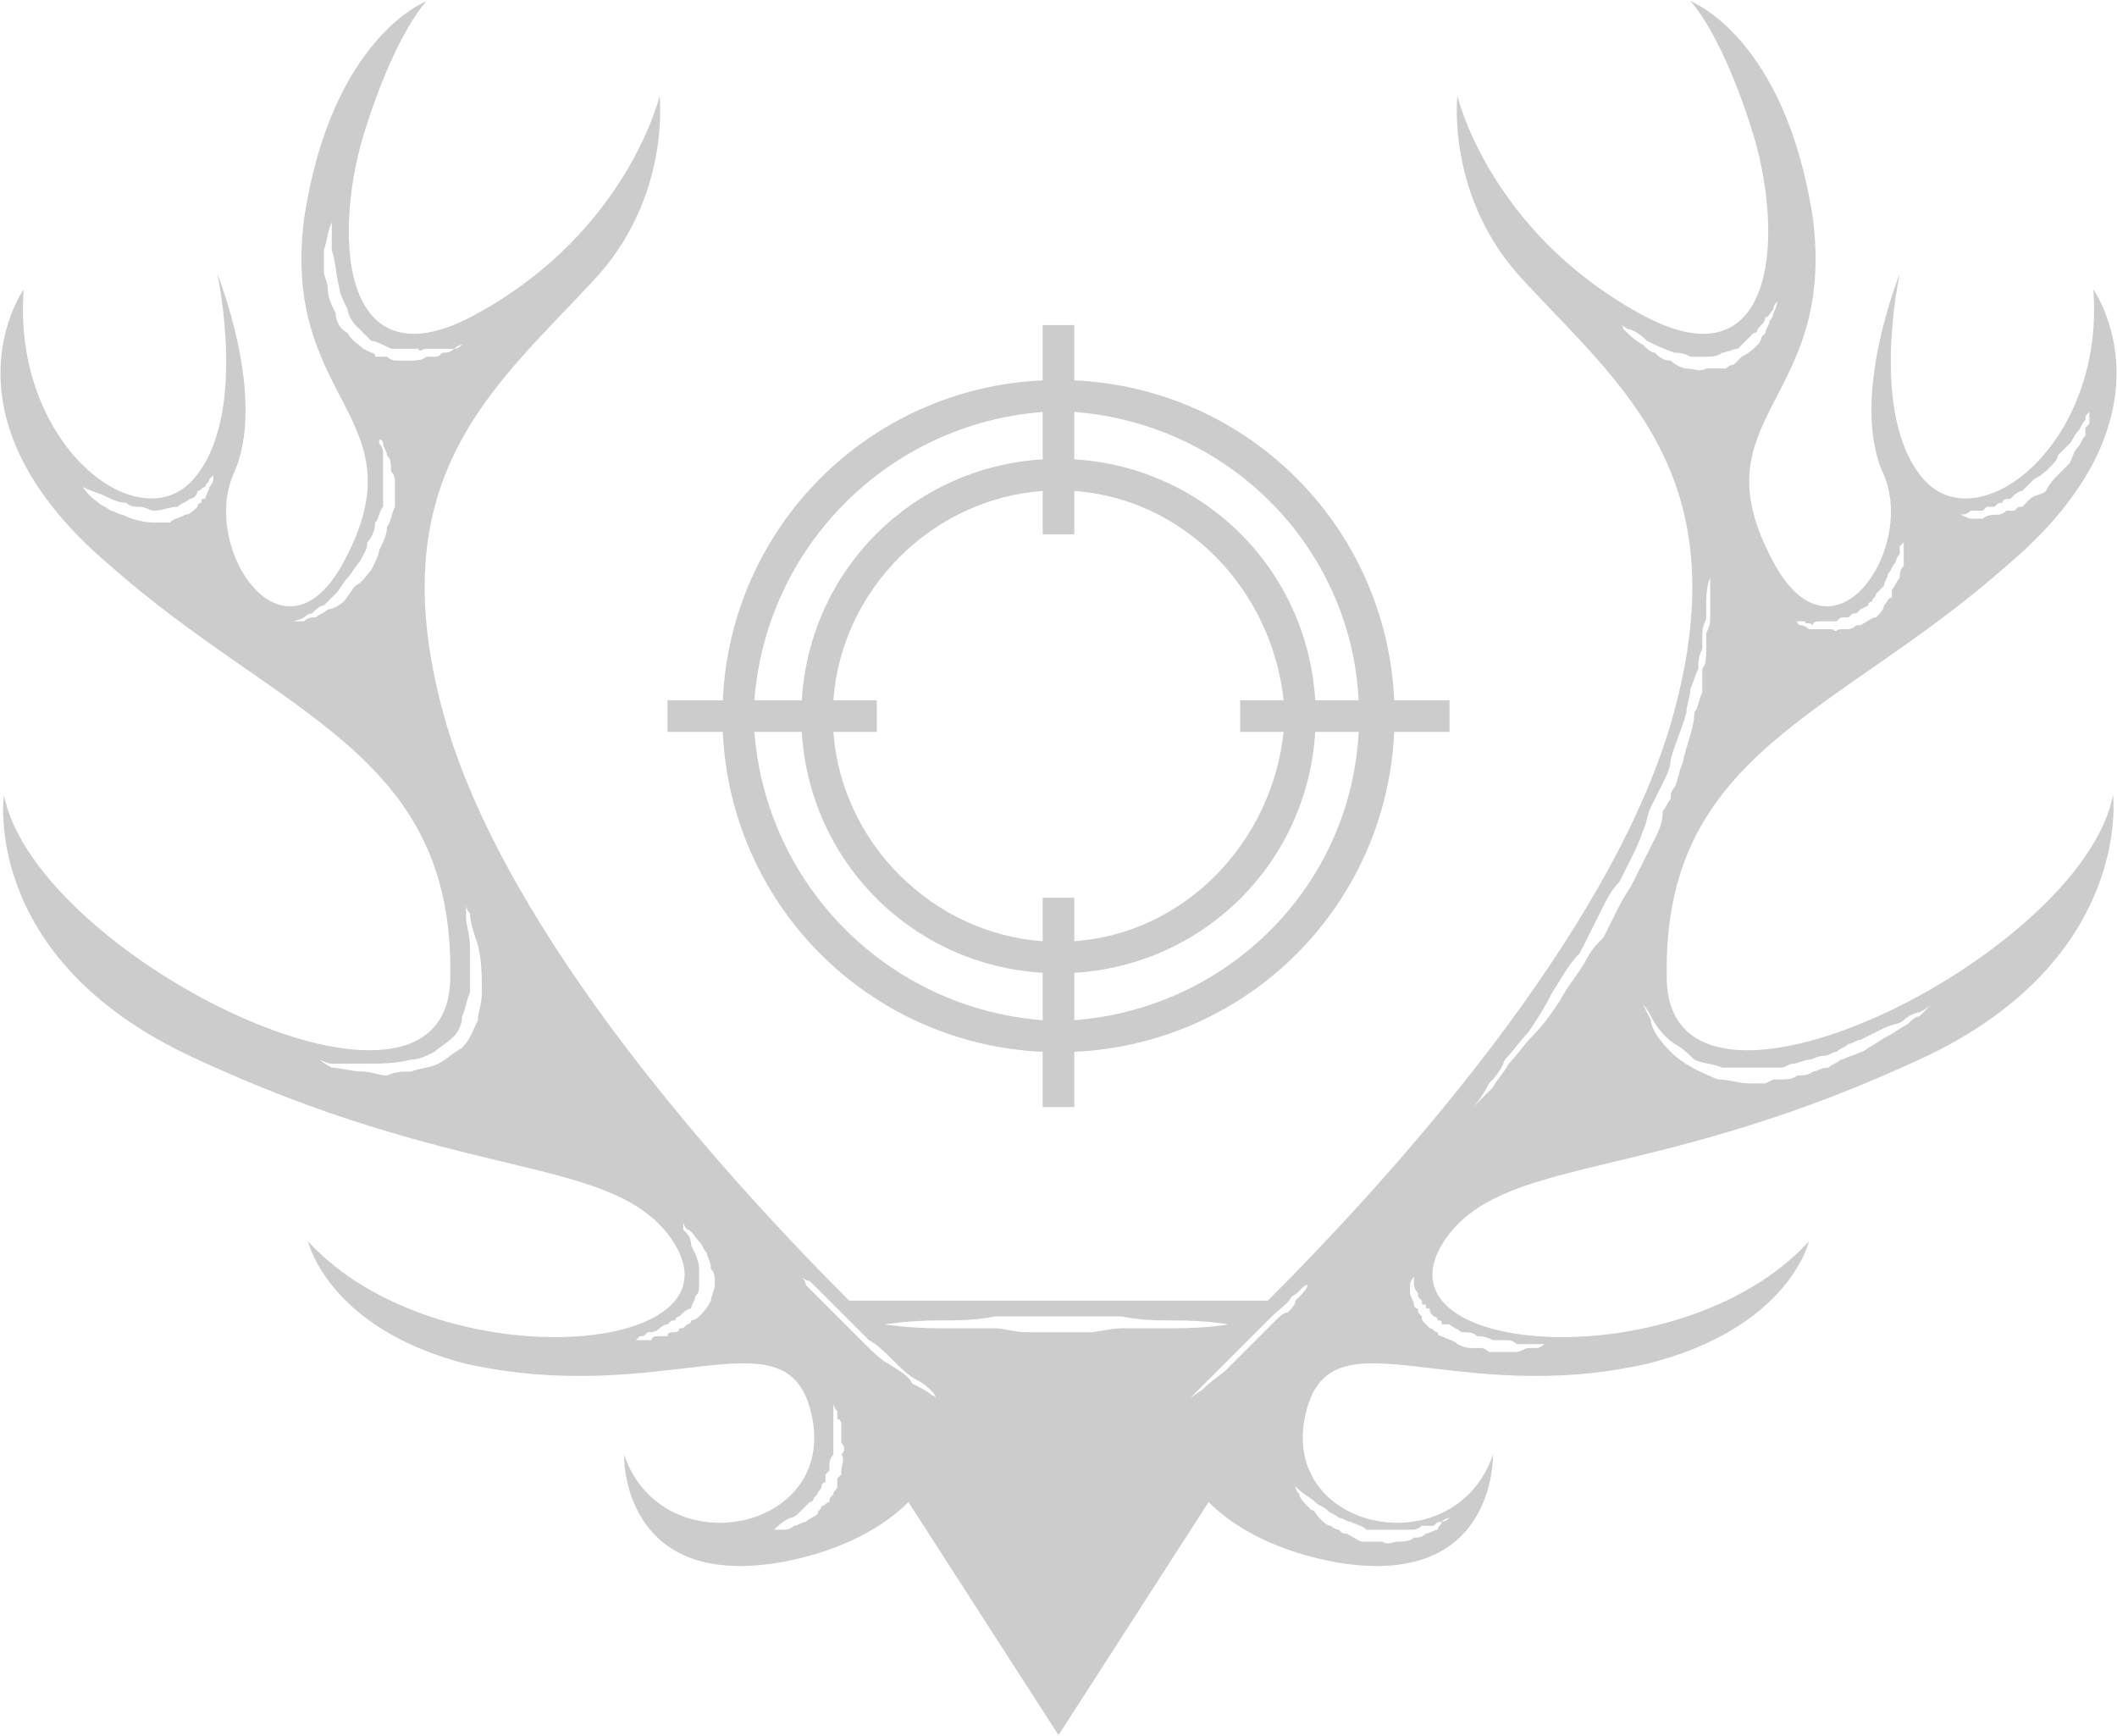 <?xml version="1.0" encoding="UTF-8"?> <svg xmlns="http://www.w3.org/2000/svg" xmlns:xlink="http://www.w3.org/1999/xlink" xmlns:xodm="http://www.corel.com/coreldraw/odm/2003" xml:space="preserve" width="139px" height="114px" version="1.1" style="shape-rendering:geometricPrecision; text-rendering:geometricPrecision; image-rendering:optimizeQuality; fill-rule:evenodd; clip-rule:evenodd" viewBox="0 0 0.536 0.439"> <defs> <style type="text/css"> .fil0 {fill:#CCCCCC;fill-rule:nonzero} </style> </defs> <g id="Слой_x0020_1">  <g id="_2326380380656"> <path class="fil0" d="M0.44 0.091l-0.001 0.001c0,0 -0.001,0 -0.002,0.001 -0.001,0 -0.003,0 -0.005,0 -0.002,0.001 -0.003,0 -0.005,0 -0.001,0 -0.003,-0.001 -0.004,-0.002 -0.002,0 -0.003,-0.001 -0.004,-0.002 -0.001,0 -0.002,-0.001 -0.003,-0.002 -0.002,-0.001 -0.004,-0.003 -0.005,-0.004 0,-0.001 -0.001,-0.001 -0.001,-0.001 0,0 0.001,0 0.002,0.001 0.001,0 0.003,0.001 0.005,0.003 0.002,0.001 0.004,0.002 0.007,0.003 0.001,0 0.002,0 0.004,0.001 0.001,0 0.003,0 0.004,0 0.001,0 0.003,0 0.004,-0.001 0.001,0 0.003,-0.001 0.004,-0.001 0.001,-0.001 0.002,-0.002 0.003,-0.003 0,0 0.001,-0.001 0.001,-0.001 0.001,0 0.001,-0.001 0.001,-0.001 0.001,-0.001 0.002,-0.002 0.002,-0.003 0.001,0 0.001,-0.001 0.002,-0.002 0,-0.001 0.001,-0.002 0.001,-0.002 0,0 0,0.001 -0.001,0.003 0,0 0,0.001 -0.001,0.002 0,0.001 -0.001,0.002 -0.001,0.003 0,0 -0.001,0.001 -0.001,0.001 0,0.001 -0.001,0.002 -0.001,0.002 -0.001,0.001 -0.002,0.002 -0.004,0.003l-0.001 0.001zm-0.007 0.065c0,0.001 0,0.002 -0.001,0.004 0,0.001 0,0.003 0,0.004 0,0.002 0,0.004 -0.001,0.005 0,0.002 0,0.004 0,0.006 -0.001,0.002 -0.001,0.004 -0.002,0.005 0,0.004 -0.002,0.008 -0.003,0.013 -0.001,0.002 -0.001,0.004 -0.002,0.006 -0.001,0.001 -0.001,0.002 -0.001,0.003 -0.001,0.001 -0.001,0.002 -0.002,0.003 0,0.003 -0.001,0.005 -0.002,0.007 -0.001,0.002 -0.002,0.004 -0.003,0.006 -0.001,0.002 -0.002,0.004 -0.003,0.006 -0.002,0.003 -0.003,0.005 -0.004,0.007 -0.001,0.002 -0.002,0.004 -0.003,0.006 -0.001,0.001 -0.003,0.003 -0.004,0.005 -0.002,0.004 -0.005,0.007 -0.007,0.011 -0.002,0.003 -0.004,0.006 -0.007,0.009 -0.002,0.002 -0.004,0.005 -0.006,0.007 -0.001,0.002 -0.003,0.004 -0.004,0.006 -0.003,0.003 -0.005,0.005 -0.005,0.005 0,0 0.002,-0.002 0.004,-0.006 0.001,-0.001 0.003,-0.003 0.004,-0.006 0.002,-0.002 0.004,-0.005 0.006,-0.007 0.002,-0.003 0.004,-0.006 0.006,-0.01 0.002,-0.003 0.004,-0.007 0.007,-0.01 0.001,-0.002 0.002,-0.004 0.003,-0.006 0.001,-0.002 0.002,-0.004 0.003,-0.006 0.001,-0.002 0.002,-0.004 0.004,-0.006 0.001,-0.002 0.002,-0.004 0.003,-0.006 0.001,-0.002 0.002,-0.004 0.003,-0.007 0.001,-0.002 0.001,-0.004 0.002,-0.006 0.001,-0.002 0.002,-0.004 0.003,-0.006 0.001,-0.002 0.002,-0.004 0.002,-0.006 0.001,-0.004 0.003,-0.008 0.004,-0.012 0,-0.002 0.001,-0.004 0.001,-0.006 0.001,-0.002 0.001,-0.003 0.002,-0.005 0,-0.002 0,-0.003 0.001,-0.005 0,-0.001 0,-0.003 0,-0.004 0,-0.002 0.001,-0.003 0.001,-0.004 0,-0.001 0,-0.003 0,-0.004 0,-0.004 0.001,-0.006 0.001,-0.006 0,0 0,0.002 0,0.006 0,0.001 0,0.003 0,0.004zm-0.009 0.108c0.002,0.001 0.004,0.003 0.005,0.004 0.002,0.001 0.005,0.001 0.007,0.002 0.002,0 0.005,0 0.007,0 0.001,0 0.002,0 0.004,0l0.002 0 0.002 0c0.001,0 0.002,-0.001 0.003,-0.001 0.001,0 0.003,-0.001 0.004,-0.001 0.001,0 0.002,-0.001 0.004,-0.001 0.001,0 0.002,-0.001 0.003,-0.001 0.001,-0.001 0.002,-0.001 0.003,-0.002 0.001,0 0.002,-0.001 0.003,-0.001 0.002,-0.001 0.004,-0.002 0.006,-0.003 0.002,-0.001 0.004,-0.001 0.005,-0.002 0.001,-0.001 0.003,-0.002 0.004,-0.002 0.002,-0.001 0.003,-0.002 0.003,-0.002 0,0 -0.001,0.001 -0.003,0.003 -0.001,0 -0.002,0.001 -0.003,0.002 -0.002,0.001 -0.003,0.002 -0.005,0.003 -0.002,0.001 -0.003,0.002 -0.005,0.003 -0.001,0.001 -0.002,0.001 -0.004,0.002 -0.001,0 -0.002,0.001 -0.003,0.001 -0.001,0.001 -0.002,0.001 -0.003,0.002 -0.002,0 -0.003,0.001 -0.004,0.001 -0.001,0.001 -0.003,0.001 -0.004,0.001 -0.001,0.001 -0.003,0.001 -0.004,0.001l-0.002 0 -0.002 0.001c-0.001,0 -0.003,0 -0.004,0 -0.003,0 -0.005,-0.001 -0.008,-0.001 -0.005,-0.002 -0.009,-0.004 -0.012,-0.007 -0.003,-0.003 -0.005,-0.006 -0.005,-0.008 -0.001,-0.002 -0.002,-0.004 -0.002,-0.004 0,0 0.001,0.001 0.002,0.003 0.001,0.002 0.003,0.005 0.006,0.007zm-0.061 0.069c0,0 0.001,0 0.001,0.001 0.001,0 0.001,0 0.001,0.001 0.001,0 0.002,0 0.002,0 0.001,0.001 0.002,0.001 0.003,0.002 0.002,0 0.003,0 0.004,0.001 0.001,0 0.002,0 0.004,0.001 0,0 0.001,0 0.001,0 0.001,0 0.001,0 0.002,0 0.001,0 0.002,0 0.003,0.001 0.001,0 0.002,0 0.003,0 0.001,0 0.001,0 0.002,0 0.001,0 0.002,0 0.002,0 0,0 -0.001,0.001 -0.002,0.001 -0.001,0 -0.001,0 -0.002,0 -0.001,0 -0.002,0.001 -0.003,0.001 -0.001,0 -0.002,0 -0.003,0 -0.001,0 -0.001,0 -0.002,0 -0.001,0 -0.001,0 -0.002,0 0,0 -0.001,-0.001 -0.002,-0.001 0,0 -0.001,0 -0.002,0 -0.001,0 -0.002,0 -0.004,-0.001 -0.001,-0.001 -0.002,-0.001 -0.004,-0.002 0,0 -0.001,0 -0.001,-0.001 -0.001,0 -0.001,-0.001 -0.002,-0.001 0,0 -0.001,-0.001 -0.001,-0.001 -0.001,-0.001 -0.001,-0.001 -0.001,-0.002 -0.001,-0.001 -0.001,-0.001 -0.001,-0.002 -0.001,0 -0.001,-0.001 -0.001,-0.001 0,-0.001 -0.001,-0.002 -0.001,-0.003 0,-0.001 0,-0.001 0,-0.002 0,-0.001 0.001,-0.002 0.001,-0.002 0,0 0,0.001 0,0.002 0,0 0,0.001 0.001,0.002 0,0 0,0.001 0,0.001 0,0 0.001,0.001 0.001,0.001 0,0.001 0,0.001 0.001,0.001 0,0.001 0,0.001 0.001,0.001 0,0.001 0,0.001 0.001,0.002zm-0.032 -0.008c0,0.001 -0.001,0.002 -0.003,0.004 0,0.001 -0.001,0.002 -0.002,0.003 -0.001,0 -0.002,0.001 -0.003,0.002 -0.002,0.002 -0.004,0.004 -0.006,0.006 -0.002,0.002 -0.004,0.004 -0.006,0.006 -0.002,0.002 -0.004,0.003 -0.006,0.005 -0.001,0.001 -0.003,0.002 -0.004,0.003 -0.001,0.001 -0.001,0.001 -0.001,0.001 0,0 0,0 0.001,-0.001 0.001,-0.001 0.002,-0.002 0.004,-0.004 0.003,-0.003 0.007,-0.007 0.011,-0.011 0.002,-0.002 0.004,-0.004 0.006,-0.006 0.002,-0.002 0.004,-0.003 0.005,-0.005 0.002,-0.001 0.003,-0.003 0.004,-0.003 0.001,-0.001 0.002,-0.002 0.002,-0.002 0,0 -0.001,0.001 -0.002,0.002zm0.002 0.055c0.001,0.001 0.002,0.001 0.003,0.002 0.001,0.001 0.002,0.001 0.003,0.002 0.001,0 0.002,0.001 0.003,0.001 0.002,0.001 0.003,0.001 0.004,0.002l0.002 0c0.001,0 0.001,0 0.002,0 0.001,0 0.002,0 0.004,0l0.001 0c0,0 0,0 0,0 0.001,0 0.002,0 0.002,0 0.001,0 0.002,0 0.003,-0.001 0.001,0 0.001,0 0.002,0 0,0 0.001,0 0.001,0 0.001,-0.001 0.001,-0.001 0.002,-0.001 0.001,-0.001 0.002,-0.001 0.002,-0.001 0,0 -0.001,0.001 -0.002,0.001 0,0.001 -0.001,0.001 -0.001,0.002 -0.001,0 -0.002,0.001 -0.003,0.001 -0.001,0.001 -0.002,0.001 -0.003,0.001 -0.001,0.001 -0.003,0.001 -0.004,0.001 -0.001,0 -0.003,0.001 -0.004,0 -0.001,0 -0.002,0 -0.003,0l-0.002 0c-0.001,0 -0.002,-0.001 -0.004,-0.002 -0.001,0 -0.001,0 -0.002,-0.001 0,0 -0.001,0 -0.002,-0.001 -0.001,0 -0.002,-0.001 -0.003,-0.002 -0.001,-0.001 -0.001,-0.002 -0.002,-0.002 -0.002,-0.002 -0.003,-0.003 -0.003,-0.004 -0.001,-0.001 -0.001,-0.002 -0.001,-0.002 0,0 0,0 0.001,0.001 0.001,0.001 0.003,0.002 0.004,0.003zm-0.049 -0.044c-0.003,0 -0.006,0.001 -0.008,0.001 -0.003,0 -0.006,0 -0.008,0 -0.003,0 -0.006,0 -0.008,0 -0.003,0 -0.006,-0.001 -0.008,-0.001 -0.005,0 -0.01,0 -0.014,0 -0.008,0 -0.014,-0.001 -0.014,-0.001 0,0 0.006,-0.001 0.014,-0.001 0.004,0 0.009,0 0.014,-0.001 0.002,0 0.005,0 0.008,0 0.002,0 0.005,0 0.008,0 0.002,0 0.005,0 0.008,0 0.002,0 0.005,0 0.008,0 0.005,0.001 0.009,0.001 0.013,0.001 0.009,0 0.014,0.001 0.014,0.001 0,0 -0.005,0.001 -0.014,0.001 -0.004,0 -0.008,0 -0.013,0zm-0.048 0.017c-0.001,-0.001 -0.003,-0.002 -0.005,-0.003 -0.001,-0.002 -0.003,-0.003 -0.006,-0.005 -0.002,-0.001 -0.004,-0.003 -0.006,-0.005 -0.002,-0.002 -0.004,-0.004 -0.006,-0.006 -0.002,-0.002 -0.004,-0.004 -0.005,-0.005 -0.002,-0.002 -0.003,-0.003 -0.004,-0.004 0,-0.001 -0.001,-0.002 -0.001,-0.002 0,0 0.001,0.001 0.002,0.001 0.001,0.001 0.002,0.002 0.004,0.004 0.003,0.003 0.007,0.007 0.011,0.011 0.002,0.001 0.004,0.003 0.006,0.005 0.002,0.002 0.004,0.004 0.006,0.005 0.002,0.001 0.003,0.002 0.004,0.003 0.001,0.001 0.001,0.002 0.001,0.002 0,0 0,-0.001 -0.001,-0.001zm-0.023 0.015c0.001,0.001 0,0.003 0,0.004l0 0.001 -0.001 0.001 0 0.002c0,0.001 -0.001,0.001 -0.001,0.002 -0.001,0.001 -0.001,0.001 -0.001,0.002 -0.001,0 -0.001,0.001 -0.002,0.001 0,0.001 -0.001,0.001 -0.001,0.002 -0.001,0.001 -0.002,0.001 -0.003,0.002 -0.001,0 -0.002,0.001 -0.003,0.001 -0.001,0.001 -0.002,0.001 -0.003,0.001 -0.001,0 -0.001,0 -0.002,0 -0.001,0 -0.001,0 -0.001,0 -0.001,0 -0.001,0 -0.001,0 0,0 0.001,0 0.002,0 0.001,-0.001 0.002,-0.002 0.004,-0.003 0.001,0 0.002,-0.001 0.002,-0.001 0.001,-0.001 0.002,-0.002 0.003,-0.003 0,0 0.001,0 0.001,-0.001 0,0 0.001,-0.001 0.001,-0.001 0,-0.001 0.001,-0.001 0.001,-0.002 0,0 0,-0.001 0.001,-0.001l0 -0.002 0.001 -0.001 0 -0.001c0,-0.001 0,-0.002 0.001,-0.003 0,-0.001 0,-0.002 0,-0.003 0,-0.002 0,-0.003 0,-0.004 0,0 0,-0.001 0,-0.002 0,-0.001 0,-0.002 0,-0.002 0,-0.001 0,-0.002 0,-0.002 0,0 0,0.001 0.001,0.002 0,0 0,0.001 0,0.002 0.001,0 0.001,0.001 0.001,0.002 0,0.001 0,0.002 0,0.004 0.001,0.001 0.001,0.002 0,0.003zm-0.032 -0.043c0,0.001 -0.001,0.003 -0.001,0.004 -0.001,0.002 -0.002,0.003 -0.003,0.004 0,0 -0.001,0.001 -0.002,0.001 0,0.001 -0.001,0.001 -0.001,0.001 -0.001,0.001 -0.001,0.001 -0.002,0.001 0,0.001 -0.001,0.001 -0.002,0.001 0,0 -0.001,0 -0.001,0.001 -0.001,0 -0.001,0 -0.002,0 -0.001,0 -0.002,0 -0.002,0.001 -0.001,0 -0.002,0 -0.003,0 -0.001,0 -0.001,0 -0.001,0 0,0 0,0 0.001,-0.001 0.001,0 0.001,0 0.002,-0.001 0.001,0 0.002,0 0.003,-0.001 0,0 0.001,-0.001 0.002,-0.001 0.001,-0.001 0.001,-0.001 0.002,-0.001 0,-0.001 0.001,-0.001 0.001,-0.001 0.001,-0.001 0.002,-0.002 0.003,-0.002 0,-0.001 0.001,-0.002 0.001,-0.003 0.001,-0.001 0.001,-0.002 0.001,-0.003 0,-0.002 0,-0.003 0,-0.004 0,-0.002 -0.001,-0.004 -0.002,-0.006 0,-0.002 -0.001,-0.003 -0.002,-0.004 0,-0.001 0,-0.002 0,-0.002 0,0 0,0.001 0.001,0.002 0.001,0 0.002,0.002 0.003,0.003 0.001,0.001 0.001,0.002 0.002,0.003 0,0.001 0.001,0.002 0.001,0.004 0.001,0.001 0.001,0.002 0.001,0.004zm-0.059 -0.074c0,0.003 -0.001,0.005 -0.001,0.007 -0.001,0.002 -0.002,0.005 -0.004,0.007 -0.002,0.001 -0.004,0.003 -0.006,0.004 -0.002,0.001 -0.004,0.001 -0.007,0.002 -0.002,0 -0.004,0 -0.006,0.001 -0.002,0 -0.004,-0.001 -0.006,-0.001 -0.003,0 -0.006,-0.001 -0.008,-0.001 -0.002,-0.001 -0.003,-0.002 -0.003,-0.002 0,0 0.002,0.001 0.003,0.001 0.002,0 0.005,0 0.009,0 0.003,0 0.007,0 0.011,-0.001 0.002,0 0.004,-0.001 0.006,-0.002 0.001,-0.001 0.003,-0.002 0.005,-0.004 0.001,-0.001 0.002,-0.003 0.002,-0.005 0.001,-0.002 0.001,-0.004 0.002,-0.006 0,-0.004 0,-0.008 0,-0.011 0,-0.004 -0.001,-0.006 -0.001,-0.008 0,-0.002 0,-0.003 0,-0.003 0,0 0,0.001 0.001,0.002 0,0.002 0.001,0.005 0.002,0.008 0.001,0.004 0.001,0.008 0.001,0.012zm-0.021 -0.16c-0.001,0 -0.002,0 -0.003,-0.001 -0.001,0 -0.002,0 -0.003,0 0,-0.001 -0.001,-0.001 -0.001,-0.001l-0.002 -0.001c-0.001,-0.001 -0.003,-0.002 -0.004,-0.004 -0.002,-0.001 -0.003,-0.003 -0.003,-0.005 -0.001,-0.002 -0.002,-0.004 -0.002,-0.006 0,-0.002 -0.001,-0.003 -0.001,-0.005 0,-0.002 0,-0.003 0,-0.005 0.001,-0.003 0.001,-0.005 0.002,-0.007 0,-0.001 0,-0.002 0,-0.002 0,0 0,0.001 0,0.002 0,0.002 0,0.004 0,0.007 0.001,0.003 0.001,0.006 0.002,0.01 0,0.001 0.001,0.003 0.002,0.005 0,0.001 0.001,0.003 0.002,0.004 0.001,0.001 0.003,0.003 0.004,0.004 0.001,0 0.003,0.001 0.005,0.002 0,0 0.001,0 0.002,0 0.001,0 0.002,0 0.002,0 0.001,0 0.002,0 0.003,0 0,0.001 0.001,0 0.002,0 0.001,0 0.001,0 0.002,0 0,0 0.001,0 0.002,0 0.001,0 0.002,0 0.003,0 0.001,-0.001 0.002,-0.001 0.002,-0.001 0,0 -0.001,0.001 -0.002,0.001 -0.001,0.001 -0.002,0.001 -0.003,0.001 -0.001,0.001 -0.001,0.001 -0.002,0.001 -0.001,0 -0.001,0 -0.002,0 -0.001,0.001 -0.003,0.001 -0.005,0.001 -0.001,0 -0.001,0 -0.002,0zm-0.001 0.035c0,0 0,0.001 0,0.002 -0.001,0.002 -0.001,0.004 -0.002,0.005 0,0.002 -0.001,0.004 -0.002,0.006 0,0.001 -0.001,0.003 -0.002,0.005 -0.001,0.001 -0.002,0.003 -0.004,0.004 -0.001,0.001 -0.002,0.003 -0.003,0.004 -0.001,0.001 -0.003,0.002 -0.004,0.002 -0.001,0.001 -0.002,0.001 -0.003,0.002 -0.001,0 -0.002,0 -0.003,0.001 -0.002,0 -0.003,0 -0.003,0 0,0 0.001,0 0.003,-0.001 0,0 0.001,-0.001 0.002,-0.001 0.001,-0.001 0.002,-0.002 0.003,-0.002 0.001,-0.001 0.002,-0.002 0.003,-0.003 0.001,-0.001 0.002,-0.003 0.003,-0.004 0.001,-0.001 0.002,-0.003 0.003,-0.004 0.001,-0.002 0.002,-0.003 0.002,-0.005 0.001,-0.001 0.002,-0.003 0.002,-0.005 0.001,-0.001 0.001,-0.003 0.002,-0.004 0,-0.002 0,-0.004 0,-0.005 0,-0.001 0,-0.003 0,-0.004 0,-0.001 0,-0.001 0,-0.002 0,-0.001 0,-0.001 0,-0.002 0,-0.001 0,-0.002 -0.001,-0.003 0,-0.001 0,-0.002 0,-0.002 0,0 0,0 0,0.001 0,0 0.001,0 0.001,0.001 0,0.001 0.001,0.002 0.001,0.003 0.001,0.001 0.001,0.002 0.001,0.004 0.001,0.001 0.001,0.002 0.001,0.004 0,0.001 0,0.002 0,0.003zm-0.046 -0.005c0,0.001 -0.001,0.002 -0.001,0.002 0,0.001 -0.001,0.002 -0.001,0.003 -0.001,0 -0.001,0 -0.001,0.001 -0.001,0 -0.001,0.001 -0.001,0.001 -0.001,0.001 -0.002,0.002 -0.003,0.002 -0.002,0.001 -0.003,0.001 -0.004,0.002 -0.002,0 -0.003,0 -0.004,0 -0.003,0 -0.006,-0.001 -0.008,-0.002 -0.001,0 -0.002,-0.001 -0.003,-0.001 -0.001,-0.001 -0.002,-0.001 -0.003,-0.002 -0.003,-0.002 -0.004,-0.004 -0.004,-0.004 0,0 0.002,0.001 0.005,0.002 0.002,0.001 0.004,0.002 0.006,0.002 0.001,0.001 0.002,0.001 0.003,0.001 0.002,0 0.003,0.001 0.004,0.001 0.002,0 0.004,-0.001 0.006,-0.001 0.001,-0.001 0.002,-0.001 0.003,-0.002 0.001,0 0.002,-0.001 0.002,-0.002 0.001,0 0.001,-0.001 0.002,-0.001 0,-0.001 0.001,-0.001 0.001,-0.002 0.001,-0.001 0.001,-0.001 0.001,-0.001 0,0 0,0 0,0.001zm0.403 0.036c0,0.001 0.001,0 0.002,0.001 0,-0.001 0.001,-0.001 0.002,-0.001 0.001,0 0.002,0 0.003,0 0,0 0.001,0 0.001,0 0.001,-0.001 0.001,-0.001 0.002,-0.001 0,0 0.001,0 0.001,0 0.001,-0.001 0.001,-0.001 0.002,-0.001l0.001 -0.001c0,0 0,0 0,0l0.002 -0.001c0,0 0,-0.001 0.001,-0.001 0,-0.001 0.001,-0.001 0.001,-0.002 0,0 0.001,-0.001 0.002,-0.002 0,-0.001 0.001,-0.002 0.001,-0.003 0.001,-0.001 0.001,-0.002 0.002,-0.003 0,0 0,-0.001 0.001,-0.002 0,-0.001 0,-0.001 0,-0.002 0.001,-0.001 0.001,-0.001 0.001,-0.001 0,0 0,0 0,0.001 0,0.001 0,0.002 0,0.002 0,0.001 0,0.002 0,0.003 -0.001,0.001 -0.001,0.002 -0.001,0.003 -0.001,0.001 -0.001,0.002 -0.002,0.003 0,0.001 0,0.001 0,0.002 -0.001,0 -0.001,0.001 -0.002,0.002 0,0.001 -0.001,0.002 -0.002,0.003 -0.001,0 -0.002,0.001 -0.004,0.002 0,0 -0.001,0 -0.001,0 -0.001,0.001 -0.002,0.001 -0.002,0.001 -0.001,0 -0.002,0 -0.002,0 -0.001,0 -0.001,0.001 -0.002,0 0,0 -0.001,0 -0.002,0 0,0 -0.001,0 -0.001,0 -0.001,0 -0.002,0 -0.003,0 0,0 -0.001,-0.001 -0.002,-0.001 -0.001,0 -0.001,-0.001 -0.001,-0.001 0,0 0.001,0 0.002,0zm0.038 -0.027c0,0 0.001,0 0.001,0 0.001,0 0.002,0 0.003,-0.001 0.001,0 0.002,0 0.003,0 0,0 0.001,-0.001 0.001,-0.001 0.001,0 0.001,0 0.002,0 0.001,-0.001 0.001,-0.001 0.002,-0.001 0,-0.001 0.001,-0.001 0.002,-0.001 0.001,-0.001 0.002,-0.002 0.003,-0.002 0.001,-0.001 0.002,-0.002 0.003,-0.003 0.002,-0.001 0.003,-0.002 0.004,-0.003 0.001,-0.001 0.002,-0.002 0.002,-0.003 0.001,-0.001 0.002,-0.002 0.003,-0.003 0.001,-0.001 0.001,-0.002 0.002,-0.003 0.001,-0.001 0.001,-0.002 0.002,-0.003 0,-0.001 0,-0.001 0.001,-0.002 0.001,-0.001 0.001,-0.002 0.001,-0.002 0,0 0,0.001 -0.001,0.002 0,0.001 0,0.002 0,0.003 0,0 -0.001,0.001 -0.001,0.001 0,0.001 0,0.001 0,0.002 -0.001,0.001 -0.001,0.002 -0.002,0.003 -0.001,0.001 -0.001,0.002 -0.002,0.004 -0.001,0.001 -0.002,0.002 -0.003,0.003 -0.001,0.001 -0.002,0.002 -0.003,0.004 -0.001,0.001 -0.003,0.001 -0.004,0.002 -0.001,0.001 -0.001,0.001 -0.002,0.002 -0.001,0 -0.001,0 -0.002,0.001 -0.001,0 -0.001,0 -0.002,0 -0.001,0.001 -0.002,0.001 -0.002,0.001 -0.001,0 -0.003,0 -0.004,0.001 -0.001,0 -0.002,0 -0.003,0 -0.001,0 -0.002,-0.001 -0.003,-0.001 -0.001,0 -0.002,0 -0.002,0 0,0 0.001,0 0.001,0zm0.013 0.013c0.045,-0.038 0.022,-0.07 0.022,-0.07 0.003,0.039 -0.029,0.064 -0.043,0.048 -0.014,-0.016 -0.006,-0.052 -0.006,-0.052 0,0 -0.013,0.032 -0.004,0.051 0.008,0.019 -0.013,0.05 -0.028,0.022 -0.02,-0.037 0.016,-0.04 0.01,-0.087 -0.007,-0.046 -0.031,-0.055 -0.031,-0.055 0,0 0.008,0.008 0.016,0.034 0.008,0.027 0.005,0.064 -0.029,0.045 -0.038,-0.021 -0.046,-0.055 -0.046,-0.055 0,0 -0.003,0.026 0.017,0.047 0.025,0.027 0.055,0.05 0.037,0.112 -0.016,0.054 -0.07,0.114 -0.102,0.146l-0.106 0c-0.032,-0.032 -0.086,-0.092 -0.102,-0.146 -0.018,-0.062 0.012,-0.085 0.037,-0.112 0.02,-0.021 0.017,-0.047 0.017,-0.047 0,0 -0.008,0.034 -0.046,0.055 -0.034,0.019 -0.037,-0.018 -0.029,-0.045 0.008,-0.026 0.016,-0.034 0.016,-0.034 0,0 -0.024,0.009 -0.031,0.055 -0.006,0.047 0.03,0.05 0.01,0.087 -0.015,0.028 -0.036,-0.003 -0.028,-0.022 0.009,-0.019 -0.004,-0.051 -0.004,-0.051 0,0 0.008,0.036 -0.006,0.052 -0.014,0.016 -0.046,-0.009 -0.043,-0.048 0,0 -0.023,0.032 0.022,0.07 0.043,0.038 0.087,0.047 0.086,0.104 0,0.047 -0.105,-0.005 -0.113,-0.046 0,0 -0.006,0.041 0.047,0.066 0.068,0.032 0.105,0.025 0.121,0.045 0.024,0.031 -0.058,0.038 -0.091,0.002 0,0 0.005,0.022 0.04,0.031 0.05,0.011 0.08,-0.013 0.087,0.011 0.009,0.031 -0.037,0.041 -0.047,0.012 0,0 -0.001,0.035 0.041,0.027 0.015,-0.003 0.025,-0.009 0.031,-0.015l0.038 0.059 0.038 -0.059c0.006,0.006 0.016,0.012 0.031,0.015 0.042,0.008 0.041,-0.027 0.041,-0.027 -0.01,0.029 -0.056,0.019 -0.047,-0.012 0.007,-0.024 0.037,0 0.086,-0.011 0.036,-0.009 0.041,-0.031 0.041,-0.031 -0.033,0.036 -0.115,0.029 -0.091,-0.002 0.016,-0.02 0.053,-0.013 0.121,-0.045 0.052,-0.025 0.047,-0.066 0.047,-0.066 -0.008,0.041 -0.113,0.093 -0.113,0.046 -0.001,-0.057 0.043,-0.066 0.086,-0.104z"></path> <path class="fil0" d="M0.272 0.258l0 -0.012c0.033,-0.002 0.059,-0.028 0.061,-0.061l0.011 0c-0.002,0.039 -0.033,0.07 -0.072,0.073zm-0.081 -0.073l0.012 0c0.002,0.033 0.028,0.059 0.061,0.061l0 0.012c-0.039,-0.003 -0.07,-0.034 -0.073,-0.073zm0.073 -0.081l0 0.012c-0.033,0.002 -0.059,0.028 -0.061,0.061l-0.012 0c0.003,-0.039 0.034,-0.07 0.073,-0.073zm0.061 0.081c-0.003,0.028 -0.025,0.051 -0.053,0.053l0 -0.011 -0.008 0 0 0.011c-0.028,-0.002 -0.051,-0.025 -0.053,-0.053l0.011 0 0 -0.008 -0.011 0c0.002,-0.028 0.025,-0.051 0.053,-0.053l0 0.011 0.008 0 0 -0.011c0.028,0.002 0.05,0.025 0.053,0.053l-0.011 0 0 0.008 0.011 0zm0.019 -0.008l-0.011 0c-0.002,-0.033 -0.028,-0.059 -0.061,-0.061l0 -0.012c0.039,0.003 0.07,0.034 0.072,0.073zm-0.072 -0.081l0 -0.014 -0.008 0 0 0.014c-0.044,0.002 -0.079,0.037 -0.081,0.081l-0.014 0 0 0.008 0.014 0c0.002,0.044 0.037,0.079 0.081,0.081l0 0.014 0.008 0 0 -0.014c0.044,-0.002 0.079,-0.037 0.081,-0.081l0.014 0 0 -0.008 -0.014 0c-0.002,-0.044 -0.037,-0.079 -0.081,-0.081z"></path> </g> </g> </svg> 